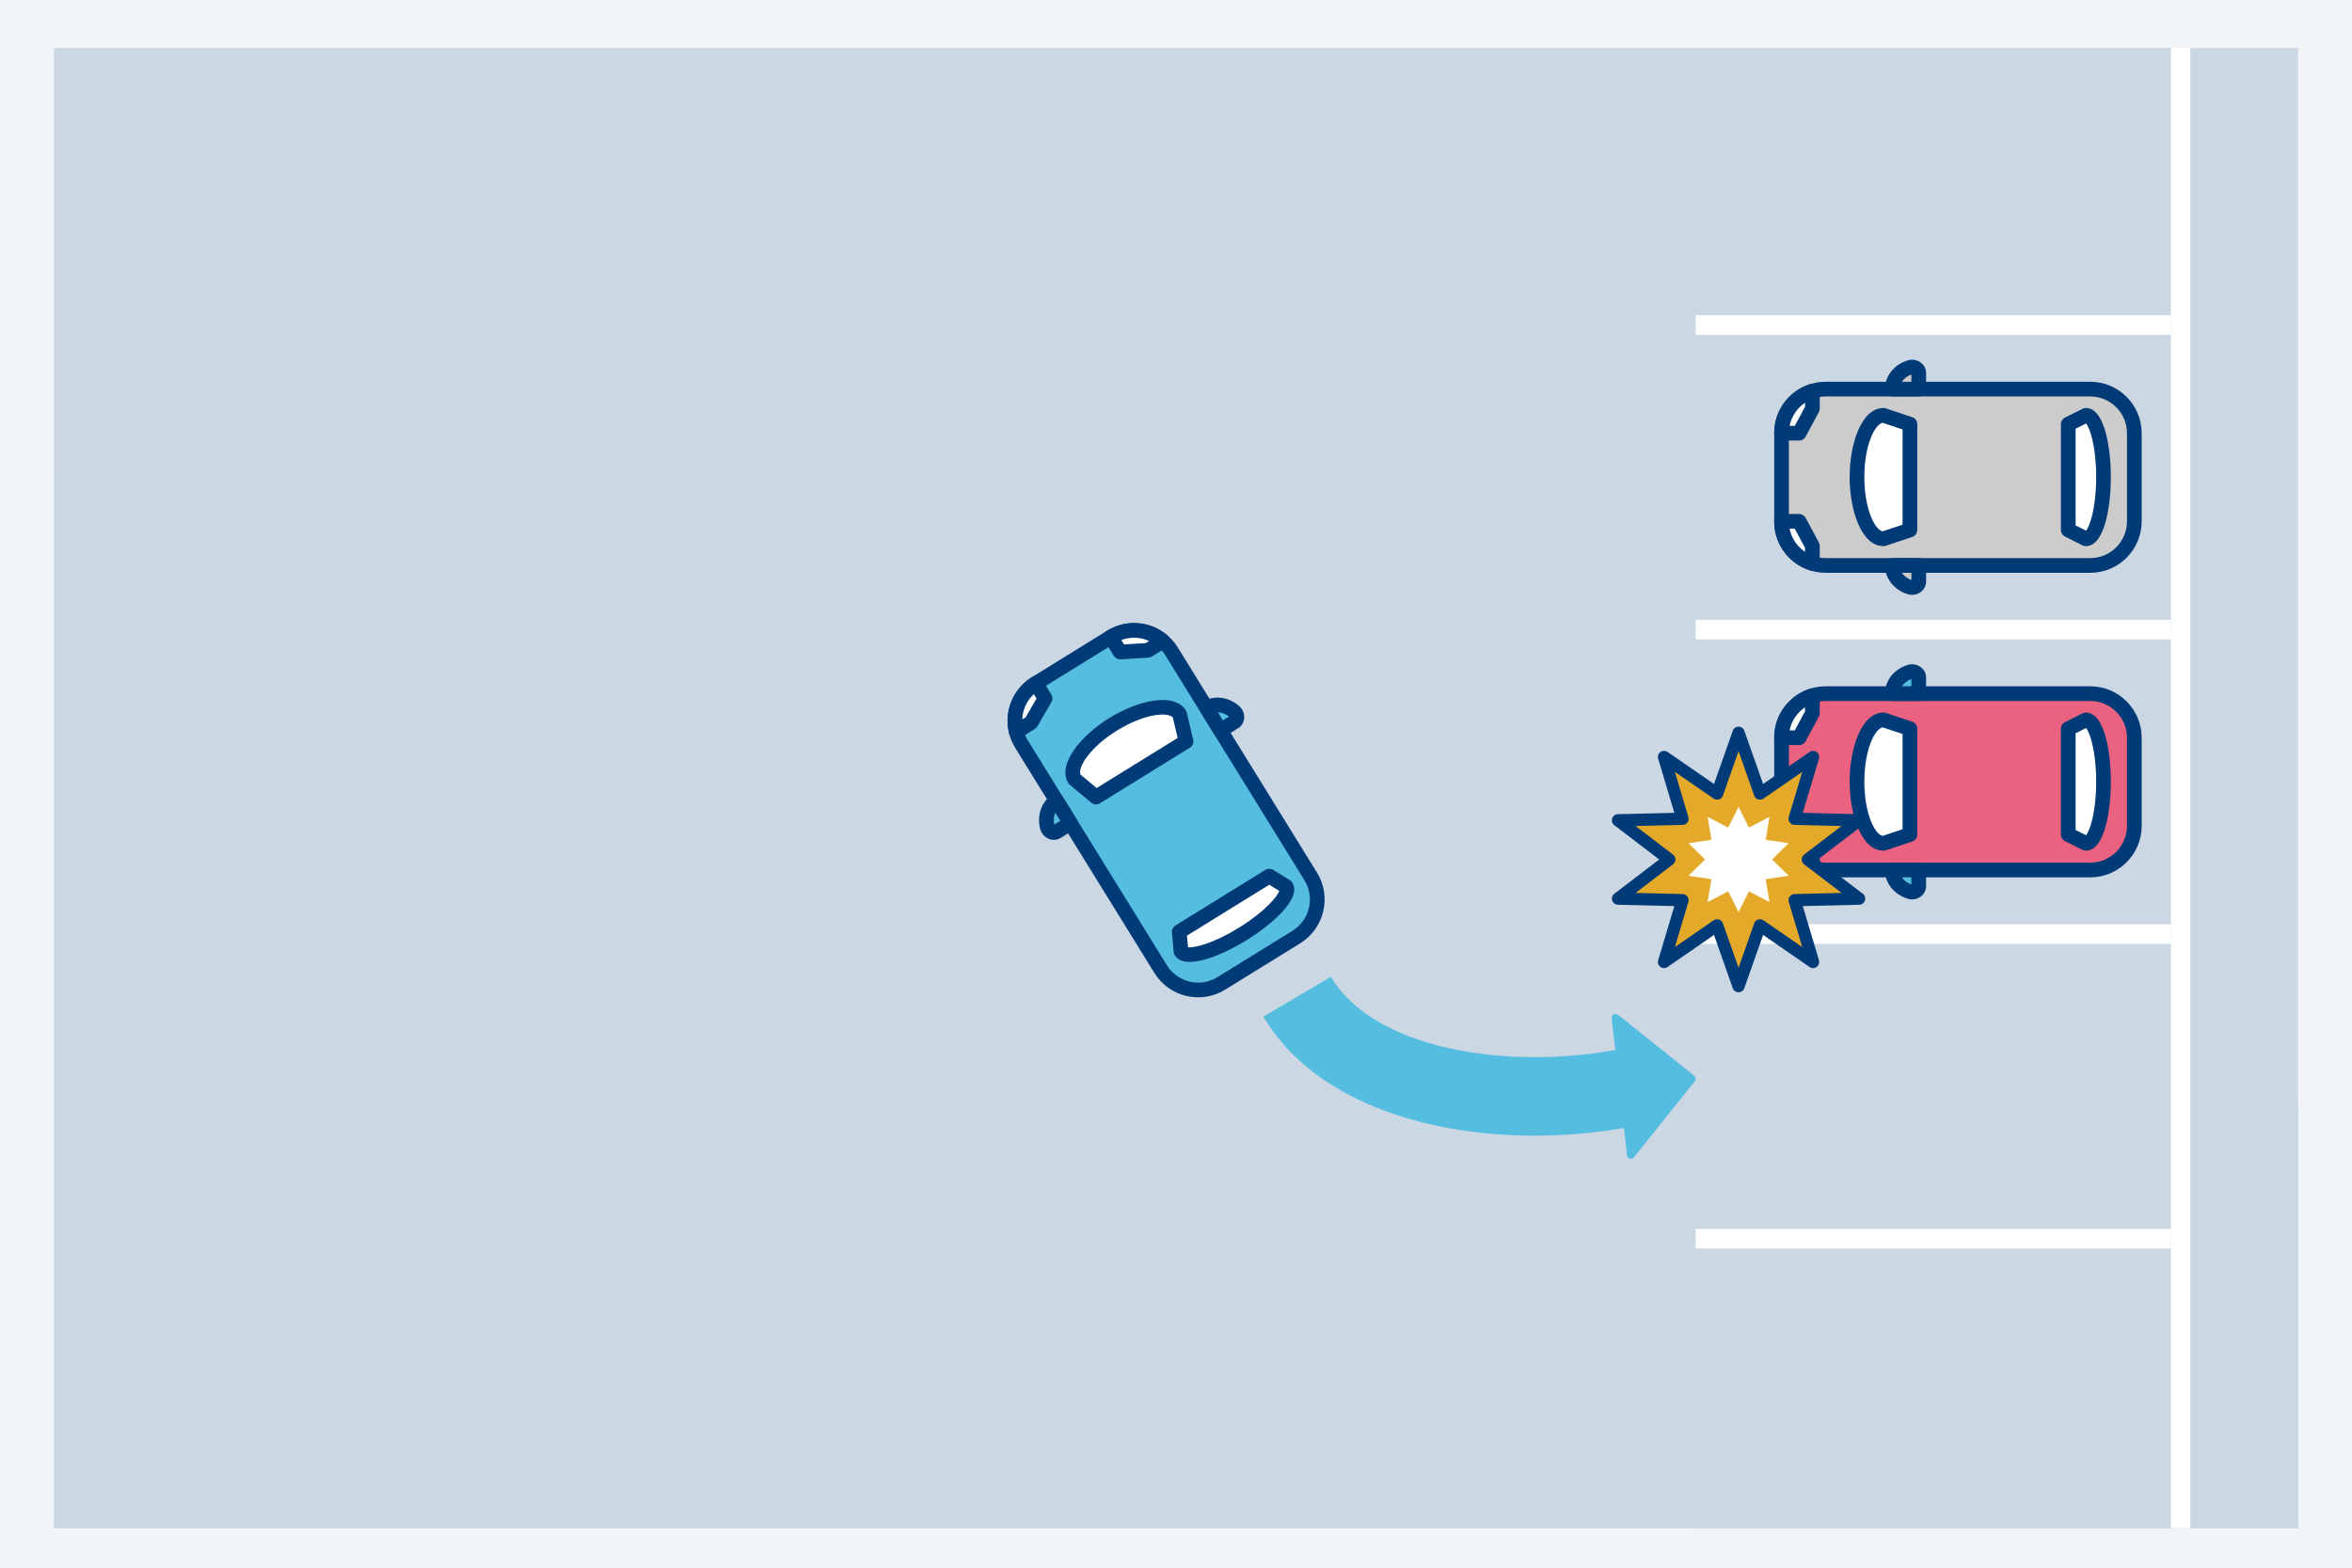 <?xml version="1.0" encoding="UTF-8"?><svg id="_レイヤー_2" xmlns="http://www.w3.org/2000/svg" width="480" height="320" viewBox="0 0 480 320"><defs><style>.cls-1{fill:#55bde0;}.cls-1,.cls-2,.cls-3,.cls-4,.cls-5,.cls-6,.cls-7,.cls-8{stroke-width:0px;}.cls-2{fill:#ccd7e4;}.cls-3{fill:#e5a92a;}.cls-4{fill:#ea6280;}.cls-5{fill:#003a77;}.cls-6{fill:#ccc;}.cls-7{fill:#fff;}.cls-8{fill:#f2f5f8;}</style></defs><g id="_レイヤー_2-2"><rect class="cls-8" width="480" height="320"/><polyline class="cls-2" points="469 311.918 469 9.791 11 9.791 11 311.918"/><polyline class="cls-2" points="11 96.113 11 311.918 469 311.918 469 225.596"/><rect class="cls-7" x="443.003" y="9.791" width="4" height="302.127"/><rect class="cls-2" x="346.061" y="130.506" width="96.941" height="58.165"/><rect class="cls-7" x="346.061" y="126.506" width="96.941" height="4"/><rect class="cls-2" x="346.061" y="192.67" width="96.941" height="58.165"/><rect class="cls-2" x="346.061" y="254.835" width="96.941" height="57.083"/><rect class="cls-7" x="346.061" y="188.67" width="96.941" height="4"/><rect class="cls-2" x="346.061" y="68.341" width="96.941" height="58.165"/><rect class="cls-2" x="346.061" y="9.791" width="96.941" height="54.55"/><rect class="cls-7" x="346.061" y="64.341" width="96.941" height="4"/><rect class="cls-7" x="346.061" y="250.835" width="96.941" height="4"/><rect class="cls-4" x="363.577" y="141.588" width="72" height="36" rx="9" ry="9"/><path class="cls-5" d="m372.577,140.088h54c5.79,0,10.5,4.71,10.5,10.5v18c0,5.79-4.71,10.5-10.5,10.5h-54c-5.79,0-10.5-4.71-10.5-10.5v-18c0-5.79,4.71-10.5,10.5-10.5Zm54,36c4.136,0,7.5-3.364,7.5-7.5v-18c0-4.136-3.364-7.5-7.5-7.5h-54c-4.136,0-7.5,3.364-7.5,7.5v18c0,4.136,3.364,7.5,7.5,7.5h54Z"/><path class="cls-1" d="m391.577,177.588v3.296c0,.81-.917,1.408-1.795,1.139-2.1-.644-3.605-2.386-3.605-4.435h5.4l0.0 0Z"/><path class="cls-5" d="m386.177,176.088h5.4c.828,0,1.5.672,1.5,1.5v3.295c0,.836-.401,1.611-1.101,2.129-.749.555-1.733.722-2.635.444-2.79-.855-4.665-3.214-4.665-5.868,0-.828.672-1.5,1.5-1.5Zm3.9,3h-1.939c.417.641,1.096,1.162,1.939,1.453v-1.453Z"/><path class="cls-1" d="m391.577,141.588v-3.296c0-.81-.917-1.408-1.795-1.139-2.1.644-3.605,2.386-3.605,4.435h5.4l0-0Z"/><path class="cls-5" d="m390.217,135.588c.628,0,1.249.198,1.761.576.698.517,1.1,1.292,1.1,2.128v3.296c0,.828-.672,1.5-1.5,1.5h-5.4c-.828,0-1.5-.672-1.5-1.5,0-2.655,1.875-5.014,4.666-5.869.286-.088.581-.131.874-.131Zm-.14,4.5v-1.473c-.842.295-1.523.824-1.942,1.473h1.942Z"/><path class="cls-7" d="m384.386,146.944c-2.988,0-5.409,5.641-5.409,12.6s2.422,12.6,5.409,12.6l5.391-1.8v-21.6l-5.391-1.8Z"/><path class="cls-5" d="m384.387,145.445c.161,0,.322.026.475.077l5.391,1.8c.612.204,1.025.777,1.025,1.423v21.6c0,.646-.413,1.219-1.025,1.423l-5.391,1.8c-.152.051-.313.077-.475.077-4.488,0-6.91-7.265-6.91-14.1s2.422-14.1,6.91-14.1Zm3.891,4.381l-4.077-1.362c-1.582.317-3.724,4.565-3.724,11.081s2.142,10.764,3.724,11.081l4.077-1.362v-19.438Z"/><path class="cls-7" d="m425.685,172.144c1.992,0,3.606-5.641,3.606-12.6s-1.615-12.6-3.606-12.6l-3.594,1.8v21.6l3.594,1.8Z"/><path class="cls-5" d="m425.685,145.445c4.031,0,5.106,8.862,5.106,14.1s-1.075,14.1-5.106,14.1c-.233,0-.463-.055-.672-.159l-3.594-1.8c-.508-.254-.828-.773-.828-1.341v-21.6c0-.567.32-1.087.828-1.341l3.594-1.8c.209-.104.438-.159.672-.159Zm.046,25.045c.741-.898,2.061-4.566,2.061-10.945s-1.319-10.047-2.061-10.945l-2.14,1.072v19.746l2.14,1.072Z"/><path class="cls-7" d="m369.877,142.001c-3.651,1.147-6.3,4.557-6.3,8.587h3.6l2.7-5.025v-3.562h-0Z"/><path class="cls-5" d="m369.877,140.501c.315,0,.627.1.888.291.385.282.612.731.612,1.209v3.562c0,.248-.062.492-.179.71l-2.7,5.025c-.262.486-.769.79-1.321.79h-3.6c-.828,0-1.5-.672-1.5-1.5,0-4.61,2.954-8.637,7.351-10.018.146-.047.299-.069.449-.069Zm-1.5,4.684v-.817c-1.625,1.092-2.761,2.782-3.151,4.721h1.055l2.097-3.903Z"/><path class="cls-7" d="m369.877,177.175c-3.651-1.147-6.3-4.557-6.3-8.587h3.6l2.7,5.025v3.562h-0Z"/><path class="cls-5" d="m363.577,167.088h3.6c.553,0,1.06.304,1.321.79l2.7,5.025c.117.218.179.462.179.71v3.562c0,.478-.228.927-.612,1.209-.385.283-.882.368-1.337.222-4.396-1.381-7.351-5.407-7.351-10.018,0-.828.672-1.5,1.5-1.5Zm2.703,3h-1.055c.391,1.938,1.526,3.629,3.151,4.721v-.817l-2.097-3.903Z"/><rect class="cls-6" x="363.577" y="79.423" width="72" height="36" rx="9" ry="9"/><path class="cls-5" d="m372.577,77.923h54c5.79,0,10.5,4.71,10.5,10.5v18c0,5.79-4.71,10.5-10.5,10.5h-54c-5.79,0-10.5-4.71-10.5-10.5v-18c0-5.79,4.71-10.5,10.5-10.5Zm54,36c4.136,0,7.5-3.364,7.5-7.5v-18c0-4.136-3.364-7.5-7.5-7.5h-54c-4.136,0-7.5,3.364-7.5,7.5v18c0,4.136,3.364,7.5,7.5,7.5h54Z"/><path class="cls-6" d="m391.577,115.423v3.296c0,.81-.917,1.408-1.795,1.139-2.1-.644-3.605-2.386-3.605-4.435h5.4Z"/><path class="cls-5" d="m386.177,113.923h5.4c.828,0,1.5.672,1.5,1.5v3.295c0,.836-.401,1.611-1.101,2.129-.749.555-1.733.722-2.635.444-2.79-.855-4.665-3.214-4.665-5.868,0-.828.672-1.5,1.5-1.5v-0Zm3.9,3h-1.939c.417.641,1.096,1.162,1.939,1.453v-1.453Z"/><path class="cls-6" d="m391.577,79.423v-3.296c0-.81-.917-1.408-1.795-1.139-2.1.644-3.605,2.386-3.605,4.435h5.4Z"/><path class="cls-5" d="m390.217,73.423c.628,0,1.249.198,1.761.576.698.517,1.1,1.292,1.1,2.128v3.296c0,.828-.672,1.5-1.5,1.5h-5.4c-.828,0-1.5-.672-1.5-1.5,0-2.655,1.875-5.014,4.666-5.869.286-.088.581-.131.874-.131Zm-.14,4.5v-1.473c-.842.295-1.523.824-1.942,1.473h1.942Z"/><path class="cls-7" d="m384.386,84.779c-2.988,0-5.409,5.641-5.409,12.6s2.422,12.6,5.409,12.6l5.391-1.8v-21.6s-5.391-1.8-5.391-1.8Z"/><path class="cls-5" d="m384.387,83.28c.161,0,.322.026.475.077l5.391,1.8c.612.204,1.025.777,1.025,1.423v21.6c0,.646-.413,1.219-1.025,1.423l-5.391,1.8c-.152.051-.313.077-.475.077-4.488,0-6.91-7.265-6.91-14.1s2.422-14.1,6.91-14.1v0Zm3.891,4.381l-4.077-1.362c-1.582.317-3.724,4.565-3.724,11.081s2.142,10.764,3.724,11.081l4.077-1.362v-19.438Z"/><path class="cls-7" d="m425.685,109.979c1.992,0,3.606-5.641,3.606-12.6s-1.615-12.6-3.606-12.6l-3.594,1.8v21.6s3.594,1.8,3.594,1.8Z"/><path class="cls-5" d="m425.685,83.28c4.031,0,5.106,8.862,5.106,14.1s-1.075,14.1-5.106,14.1c-.233,0-.463-.055-.672-.159l-3.594-1.8c-.508-.254-.828-.773-.828-1.341v-21.6c0-.567.32-1.087.828-1.341l3.594-1.8c.209-.104.438-.159.672-.159v-0Zm.046,25.045c.741-.898,2.061-4.566,2.061-10.945s-1.319-10.047-2.061-10.945l-2.14,1.072v19.746l2.14,1.072v-0Z"/><path class="cls-7" d="m369.877,79.836c-3.651,1.147-6.3,4.557-6.3,8.587h3.6l2.7-5.025v-3.562h-0Z"/><path class="cls-5" d="m369.877,78.336c.315,0,.627.1.888.291.385.282.612.731.612,1.209v3.562c0,.248-.062.492-.179.71l-2.7,5.025c-.262.486-.769.79-1.321.79h-3.6c-.828,0-1.5-.672-1.5-1.5,0-4.61,2.954-8.637,7.351-10.018.146-.047.299-.069.449-.069Zm-1.5,4.684v-.817c-1.625,1.092-2.761,2.782-3.151,4.721h1.055l2.097-3.903Z"/><path class="cls-7" d="m369.877,115.01c-3.651-1.147-6.3-4.557-6.3-8.587h3.6l2.7,5.025v3.562l-0-0Z"/><path class="cls-5" d="m363.577,104.923h3.6c.553,0,1.06.304,1.321.79l2.7,5.025c.117.218.179.462.179.71v3.562c0,.478-.228.927-.612,1.209-.385.283-.882.368-1.337.222-4.396-1.381-7.351-5.407-7.351-10.018,0-.828.672-1.5,1.5-1.5Zm2.703,3h-1.055c.391,1.938,1.526,3.629,3.151,4.721v-.817l-2.097-3.903Z"/><rect class="cls-1" x="219.976" y="129.381" width="36" height="72" rx="9" ry="9" transform="translate(-51.407 149.849) rotate(-31.725)"/><path class="cls-5" d="m265.351,192.546l-15.31,9.465c-4.925,3.045-11.408,1.515-14.452-3.41l-28.396-45.931c-3.045-4.925-1.515-11.408,3.41-14.452l15.31-9.465c4.925-3.045,11.408-1.515,14.452,3.41l28.396,45.931c3.045,4.925,1.515,11.408-3.41,14.452Zm-53.171-51.777c-3.518,2.175-4.61,6.805-2.436,10.323l28.396,45.931c2.175,3.518,6.805,4.61,10.323,2.436l15.31-9.465c3.518-2.175,4.61-6.805,2.436-10.323l-28.396-45.931c-2.175-3.518-6.805-4.61-10.323-2.436l-15.31,9.465Z"/><path class="cls-1" d="m218.459,168.042l-2.803,1.733c-.689.426-1.68-.039-1.913-.928-.556-2.125.134-4.321,1.876-5.398l2.84,4.593-0-0Z"/><path class="cls-5" d="m219.248,169.318l-2.803,1.733c-.711.44-1.582.506-2.388.184-.867-.347-1.526-1.098-1.764-2.008-.74-2.822.28-5.657,2.538-7.054.704-.435,1.629-.217,2.065.487l2.84,4.593c.435.704.217,1.629-.487,2.065v-0Zm-4.089-.999l1.236-.764-1.02-1.651c-.325.692-.413,1.544-.216,2.415Z"/><path class="cls-1" d="m249.08,149.112l2.803-1.733c.689-.426.716-1.52.025-2.126-1.652-1.448-3.925-1.812-5.668-.734l2.84,4.593v0Z"/><path class="cls-5" d="m252.672,148.655l-2.803,1.733c-.704.435-1.629.217-2.065-.487l-2.84-4.593c-.435-.704-.217-1.629.487-2.065,2.259-1.396,5.25-1.042,7.446.883.707.619,1.084,1.545,1.007,2.475-.072.866-.521,1.615-1.232,2.054h0Zm-3.105-1.607l1.253-.774c-.694-.561-1.502-.862-2.274-.878l1.021,1.652v0Z"/><path class="cls-7" d="m240.743,145.812c-1.571-2.541-7.643-1.635-13.562,2.025s-9.444,8.686-7.873,11.227l4.366,3.639,18.373-11.358-1.304-5.532Z"/><path class="cls-5" d="m242.836,152.62l-18.372,11.358c-.549.339-1.253.289-1.749-.123l-4.366-3.638c-.124-.104-.231-.227-.316-.364-2.36-3.818,2.546-9.698,8.36-13.292,5.814-3.594,13.266-5.354,15.627-1.537.085.137.147.288.184.444l1.304,5.532c.148.628-.122,1.281-.671,1.62l0-0Zm-19.031,8.238l16.534-10.222-.985-4.184c-1.102-1.179-5.841-.767-11.383,2.66s-8.03,7.482-7.467,8.994l3.302,2.752h-0Zm16.939-15.046l.008-.005-.008.005Z"/><path class="cls-7" d="m241.025,194.191c1.047,1.694,6.695.101,12.614-3.558s9.868-7.999,8.821-9.693l-3.421-2.11-18.373,11.358.359,4.003 0-0Z"/><path class="cls-5" d="m254.427,191.909c-4.455,2.754-12.559,6.5-14.679,3.071-.123-.199-.197-.423-.218-.655l-.358-4.004c-.051-.565.222-1.111.705-1.409l18.372-11.358c.483-.298,1.093-.299,1.576-.001l3.421,2.11c.199.123.366.289.489.488,2.12,3.429-4.853,9.004-9.308,11.758l0.0 0Zm-11.972,1.452c1.154.158,4.968-.649,10.394-4.003,5.426-3.354,7.852-6.405,8.226-7.508l-2.037-1.256-16.796,10.384.213,2.384h-0Z"/><path class="cls-7" d="m237.318,130.871c-2.896-2.503-7.189-2.962-10.617-.843l1.893,3.062,5.694-.346,3.03-1.873Z"/><path class="cls-5" d="m238.107,132.147l-3.03,1.873c-.211.13-.451.206-.698.221l-5.694.345c-.551.033-1.076-.238-1.367-.708l-1.893-3.062c-.435-.704-.217-1.629.487-2.065,3.921-2.424,8.9-2.029,12.386.985.361.312.553.778.514,1.254-.038.476-.3.905-.706,1.157l-0-0Zm-4.286-.877l.696-.43c-1.783-.808-3.818-.885-5.672-.198l.555.897,4.422-.269 0-0Z"/><path class="cls-7" d="m207.4,149.367c-.944-3.709.563-7.755,3.991-9.874l1.893,3.062-2.855,4.939-3.03,1.873Z"/><path class="cls-5" d="m211.218,148.77l-3.029,1.873c-.406.251-.908.294-1.35.115-.443-.178-.774-.558-.892-1.021-1.138-4.465.733-9.095,4.655-11.52.704-.435,1.629-.217,2.065.487l1.893,3.062c.291.47.299,1.061.023,1.539l-2.855,4.939c-.124.214-.299.395-.51.525Zm-2.594-1.923l.695-.43,2.218-3.836-.555-.897c-1.444,1.352-2.284,3.207-2.358,5.163l-0.0 0Z"/><polygon class="cls-3" points="340.671 175.437 330.206 183.43 343.367 183.744 339.602 196.359 350.437 188.887 354.808 201.3 359.18 188.887 370.015 196.359 366.25 183.744 379.41 183.43 368.946 175.437 379.41 167.444 366.25 167.131 370.014 154.515 359.18 161.987 354.808 149.575 350.436 161.987 339.602 154.516 343.367 167.131 330.206 167.444 340.671 175.437"/><path class="cls-5" d="m354.808,202.549c-.53,0-1.003-.335-1.179-.835l-3.829-10.87-9.488,6.544c-.437.301-1.014.294-1.445-.019-.429-.312-.614-.86-.463-1.368l3.297-11.047-11.524-.274c-.531-.013-.995-.359-1.159-.863-.164-.505.008-1.058.43-1.38l9.164-7-9.164-6.999c-.422-.321-.594-.875-.43-1.38.164-.504.628-.851,1.158-.863l11.525-.275-3.297-11.047c-.151-.508.034-1.057.463-1.368.432-.312,1.01-.318,1.445-.019l9.488,6.544,3.829-10.87c.176-.5.648-.835,1.179-.835s1.003.335,1.179.835l3.829,10.87,9.488-6.544c.437-.301,1.015-.294,1.445.019.429.312.614.86.463,1.368l-3.297,11.047,11.524.274c.531.013.995.359,1.159.863.164.505-.008,1.058-.43,1.38l-9.164,7,9.164,7c.422.322.594.875.43,1.38-.164.504-.628.851-1.159.863l-11.524.274,3.297,11.047c.151.508-.034,1.057-.463,1.368-.431.312-1.009.319-1.445.019l-9.488-6.544-3.829,10.87c-.176.5-.648.835-1.179.835Zm-4.372-14.912c.13,0,.26.021.387.062.37.12.663.406.792.773l3.193,9.064,3.193-9.064c.129-.367.422-.653.792-.773.371-.121.774-.062,1.097.159l7.911,5.456-2.75-9.213c-.111-.373-.042-.777.188-1.093.229-.314.592-.505.981-.515l9.605-.229-7.639-5.835c-.31-.236-.491-.604-.491-.993s.182-.757.491-.993l7.639-5.835-9.605-.229c-.39-.01-.753-.2-.981-.515-.229-.315-.299-.72-.188-1.093l2.75-9.213-7.911,5.456c-.322.222-.726.279-1.097.159-.37-.12-.663-.406-.792-.773l-3.193-9.064-3.193,9.064c-.129.367-.422.653-.792.773-.371.12-.774.062-1.097-.159l-7.911-5.456,2.75,9.213c.111.373.042.777-.188,1.092-.229.315-.592.506-.98.516l-9.606.229,7.639,5.834c.31.236.491.604.491.993s-.182.757-.491.993l-7.639,5.835,9.605.229c.39.01.753.2.981.515.229.315.299.72.188,1.093l-2.75,9.213,7.911-5.456c.212-.146.46-.221.71-.221Z"/><polygon class="cls-7" points="347.969 175.437 344.584 178.759 349.273 179.457 348.489 184.132 352.693 181.944 354.808 186.185 356.923 181.944 361.127 184.132 360.343 179.457 365.033 178.759 361.648 175.437 365.033 172.115 360.343 171.418 361.127 166.742 356.923 168.93 354.808 164.689 352.693 168.93 348.489 166.742 349.273 171.418 344.584 172.115 347.969 175.437"/><path class="cls-1" d="m345.761,219.573l-15.538-12.427c-.557-.445-1.374.005-1.295.713l.671,6.031.047.421c-22.277,4.111-49.32-.17-58.029-14.93l-13.78,8.131c10.004,16.955,32.639,24.305,55.39,24.305,6.138,0,12.282-.544,18.192-1.571l.62,5.577c.079.709.975.968,1.42.411l12.427-15.538c.276-.345.22-.849-.125-1.125Z"/></g></svg>